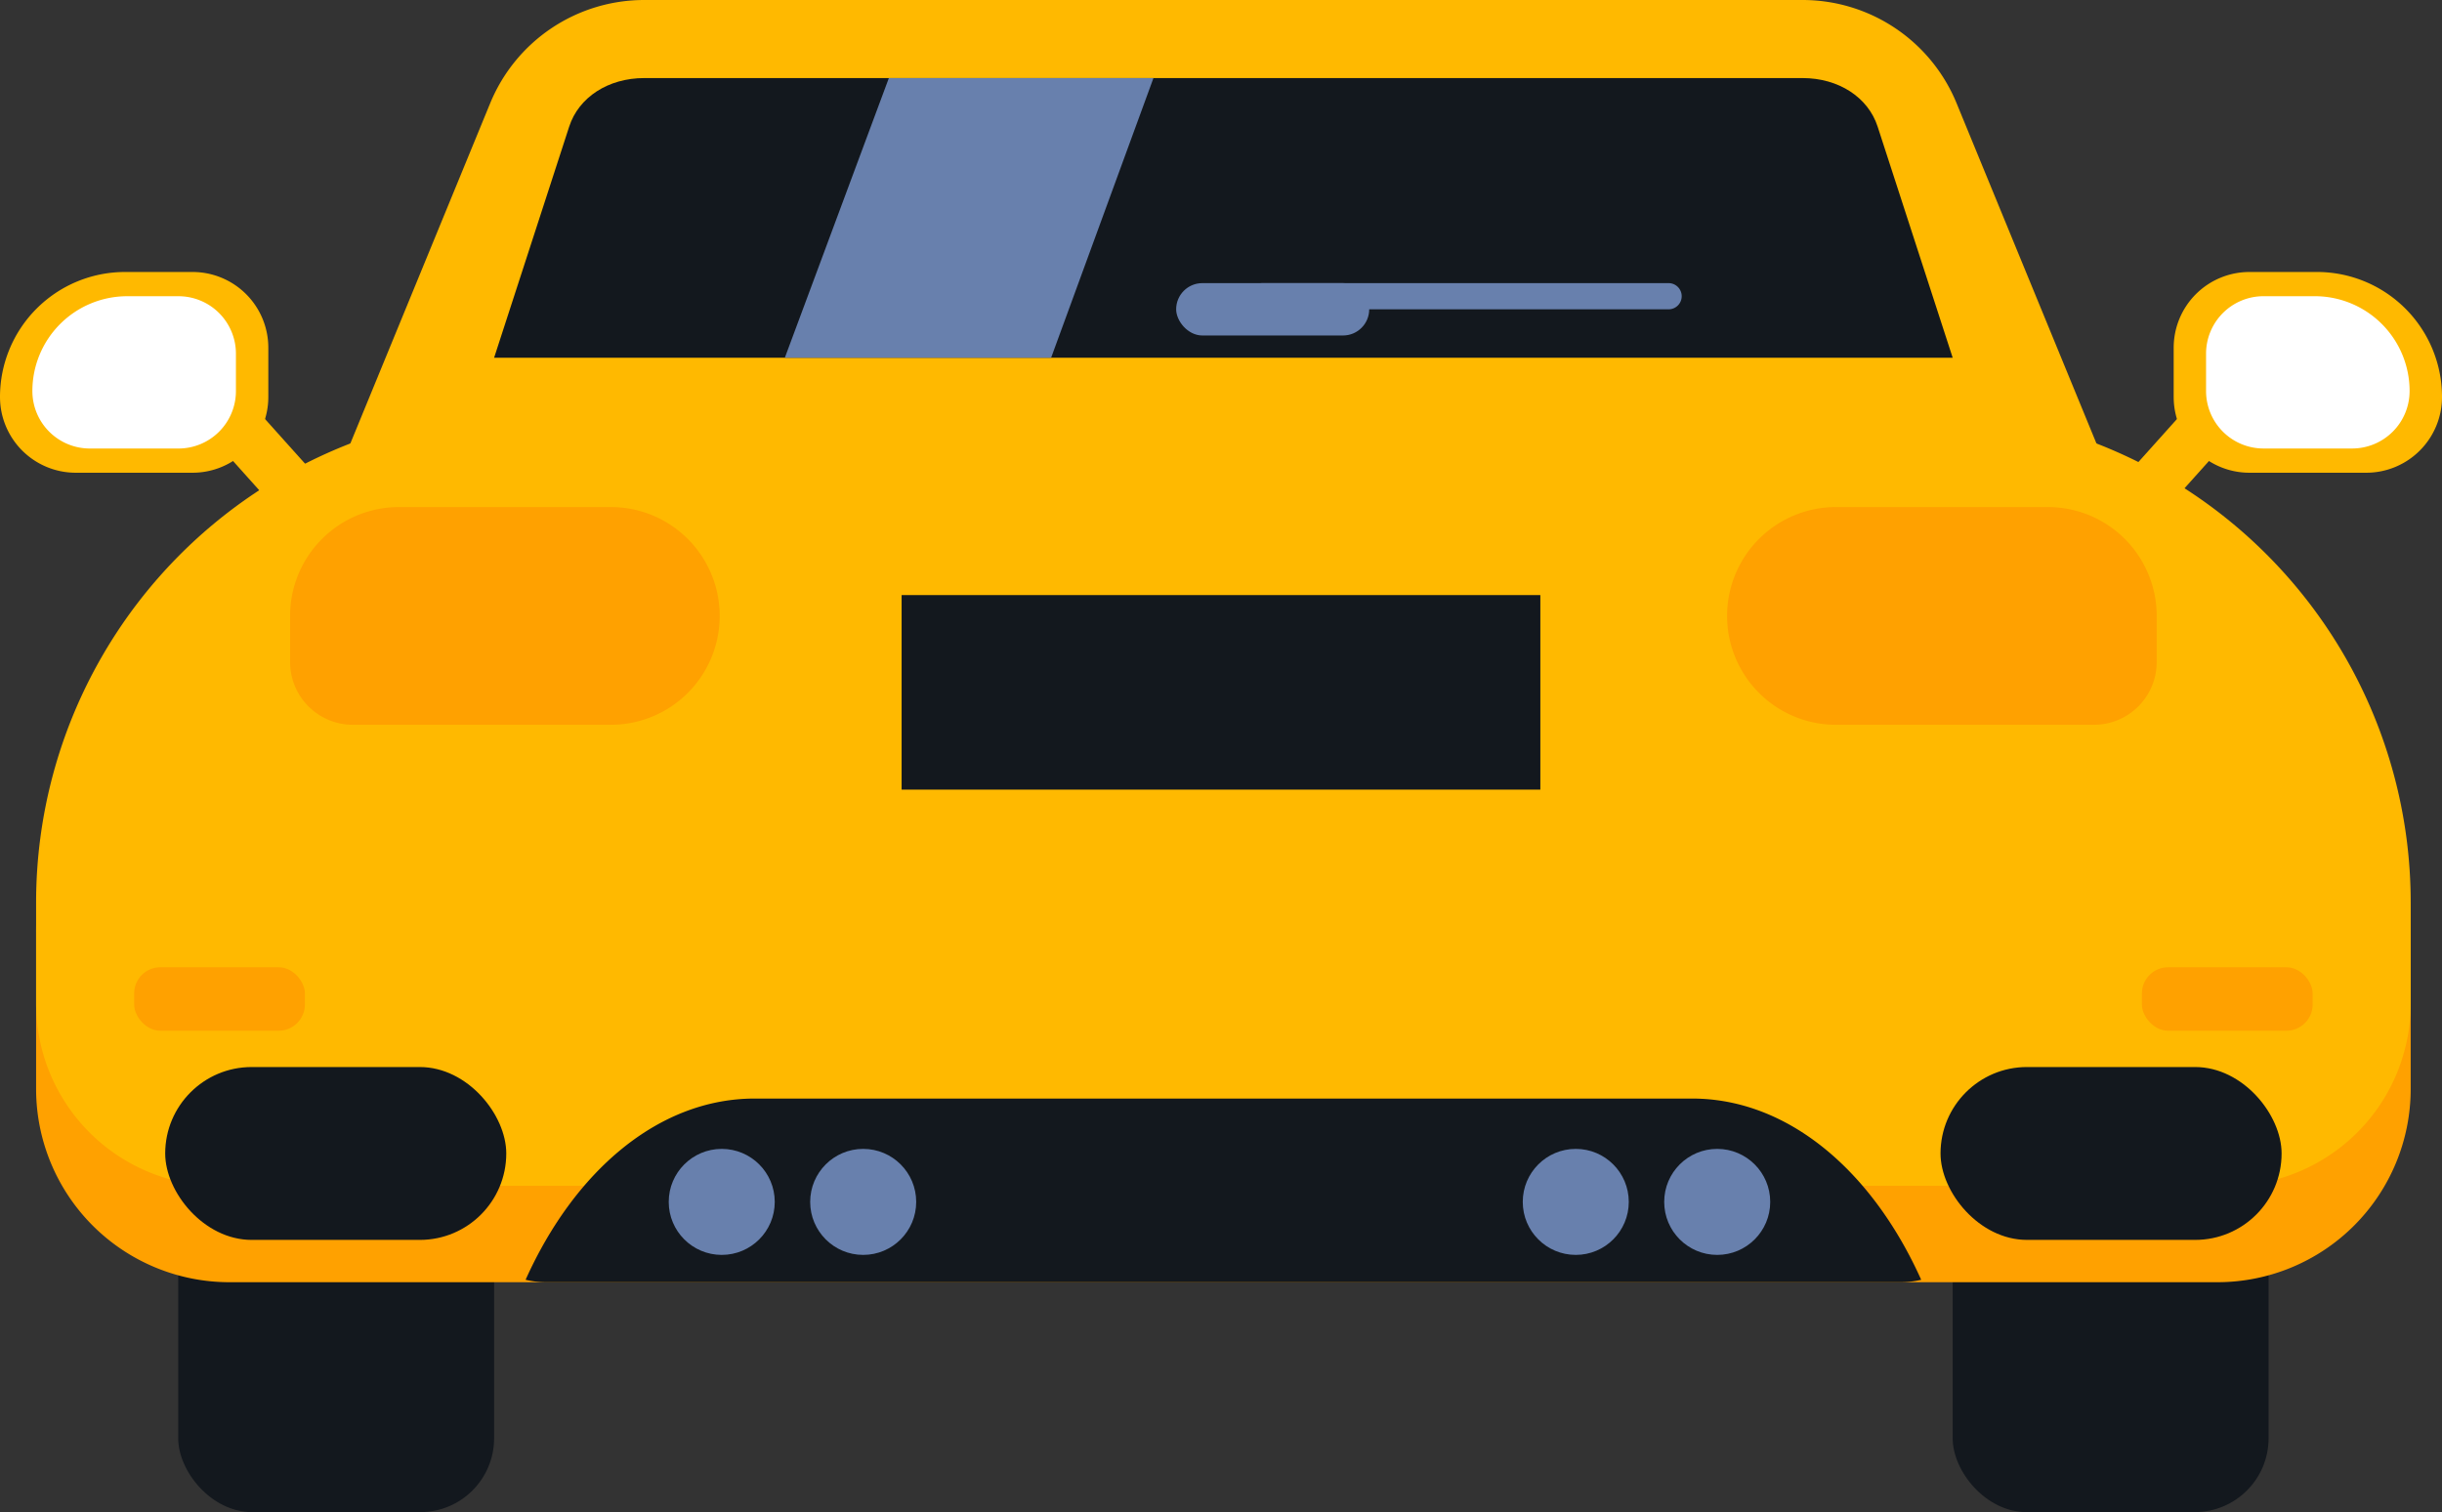   <svg xmlns="http://www.w3.org/2000/svg" viewBox="0 0 390.846 242.028">
   <rect x="0" y="0" width="390.846" height="242.028" fill="#333333" stroke="none"/>
   <g data-name="图层 2">
    <g data-name="图层 1">
     <rect x="28.523" y="168.435" width="50.56" height="73.593" rx="11.821" style="fill:#13181e">
     </rect>
     <rect x="312.53" y="168.435" width="50.56" height="73.593" rx="11.821" style="fill:#13181e">
     </rect>
     <path d="M89.328,65.646H302.286a83.55,83.55,0,0,1,83.55,83.55v25.1A30.937,30.937,0,0,1,354.9,205.231H36.715A30.937,30.937,0,0,1,5.778,174.294V149.2A83.55,83.55,0,0,1,89.328,65.646Z" style="fill:#ffa100">
     </path>
     <path d="M84.577,65.646H307.037a78.8,78.8,0,0,1,78.8,78.8v16.185a29.178,29.178,0,0,1-29.178,29.178H34.956A29.178,29.178,0,0,1,5.778,160.631V144.446a78.8,78.8,0,0,1,78.8-78.8Z" style="fill:#ffb900">
     </path>
     <path d="M87.3,205.231h217.01a14.624,14.624,0,0,0,3.18-.388c-7.847-17.47-21.336-29.008-36.669-29.008H120.791c-15.334,0-28.823,11.538-36.67,29.008A14.641,14.641,0,0,0,87.3,205.231Z" style="fill:#13181e">
     </path>
     <path d="M358.2,126.11H33.418L78.456,16.52A26.648,26.648,0,0,1,103.105,0h185.4a26.648,26.648,0,0,1,24.649,16.52Z" style="fill:#ffb900">
     </path>
     <path d="M312.53,57.259,300.519,20.268c-1.527-4.7-6.248-7.772-12.01-7.772h-185.4c-5.763,0-10.483,3.07-12.01,7.772L79.083,57.259Z" style="fill:#13181e">
     </path>
     <polygon points="125.615 57.259 168.233 57.259 184.612 12.496 142.263 12.496 125.615 57.259" style="fill:#6880ad">
     </polygon>
     <rect x="25.475" y="69.893" width="35.242" height="8.298" transform="translate(69.453 -7.473) rotate(48.119)" style="fill:#ffb900">
     </rect>
     <path d="M20.007,43.534H30.82A12.125,12.125,0,0,1,42.945,55.659v7.882A12.125,12.125,0,0,1,30.82,75.666H12.125A12.125,12.125,0,0,1,0,63.541v0A20.007,20.007,0,0,1,20.007,43.534Z" style="fill:#ffb900">
     </path>
     <path d="M20.361,47.413h8.2a9.2,9.2,0,0,1,9.2,9.2V62.59a9.2,9.2,0,0,1-9.2,9.2H14.382a9.2,9.2,0,0,1-9.2-9.2v0A15.177,15.177,0,0,1,20.361,47.413Z" style="fill:#fff">
     </path>
     <rect x="330.13" y="69.893" width="35.242" height="8.298" transform="translate(635.029 -135.442) rotate(131.881)" style="fill:#ffb900">
     </rect>
     <path d="M360.026,43.534h18.695a12.125,12.125,0,0,1,12.125,12.125v7.882a12.125,12.125,0,0,1-12.125,12.125H367.908A20.007,20.007,0,0,1,347.9,55.659v0A12.125,12.125,0,0,1,360.026,43.534Z" transform="translate(738.747 119.2) rotate(-180)" style="fill:#ffb900">
     </path>
     <path d="M362.283,47.413h14.181a9.2,9.2,0,0,1,9.2,9.2V62.59a9.2,9.2,0,0,1-9.2,9.2h-8.2a15.177,15.177,0,0,1-15.177-15.177v0a9.2,9.2,0,0,1,9.2-9.2Z" transform="translate(738.747 119.2) rotate(-180)" style="fill:#fff">
     </path>
     <rect x="26.441" y="170.791" width="54.588" height="27.668" rx="13.834" style="fill:#13181e">
     </rect>
     <path d="M63.855,81.161H97.763a17.425,17.425,0,0,1,17.425,17.425v0A17.425,17.425,0,0,1,97.763,116.01H56.477a10.047,10.047,0,0,1-10.047-10.047V98.585A17.425,17.425,0,0,1,63.855,81.161Z" style="fill:#ffa100">
     </path>
     <rect x="21.472" y="154.818" width="27.327" height="10.16" rx="4.194" style="fill:#ffa100">
     </rect>
     <rect x="310.585" y="170.791" width="54.588" height="27.668" rx="13.834" transform="translate(675.758 369.249) rotate(-180)" style="fill:#13181e">
     </rect>
     <path d="M286.473,81.161h41.286a17.425,17.425,0,0,1,17.425,17.425v0a17.425,17.425,0,0,1-17.425,17.425H293.851a17.425,17.425,0,0,1-17.425-17.425V91.208A10.047,10.047,0,0,1,286.473,81.161Z" transform="translate(621.61 197.171) rotate(-180)" style="fill:#ffa100">
     </path>
     <rect x="342.815" y="154.818" width="27.327" height="10.16" rx="4.194" transform="translate(712.956 319.797) rotate(-180)" style="fill:#ffa100">
     </rect>
     <rect x="144.306" y="95.25" width="102.228" height="31.138" style="fill:#13181e">
     </rect>
     <path d="M202.123,45.318h64.94a2.095,2.095,0,0,1,2.095,2.095v0a2.095,2.095,0,0,1-2.095,2.095h-69.13a0,0,0,0,1,0,0v0A4.19,4.19,0,0,1,202.123,45.318Z" style="fill:#6880ad">
     </path>
     <rect x="188.245" y="45.318" width="30.9" height="8.379" rx="4.19" style="fill:#6880ad">
     </rect>
     <circle cx="115.516" cy="192.376" r="8.484" style="fill:#6880ad">
     </circle>
     <circle cx="138.155" cy="192.376" r="8.484" style="fill:#6880ad">
     </circle>
     <circle cx="252.204" cy="192.376" r="8.484" style="fill:#6880ad">
     </circle>
     <circle cx="274.843" cy="192.376" r="8.484" style="fill:#6880ad">
     </circle>
    </g>
   </g>
  </svg>
